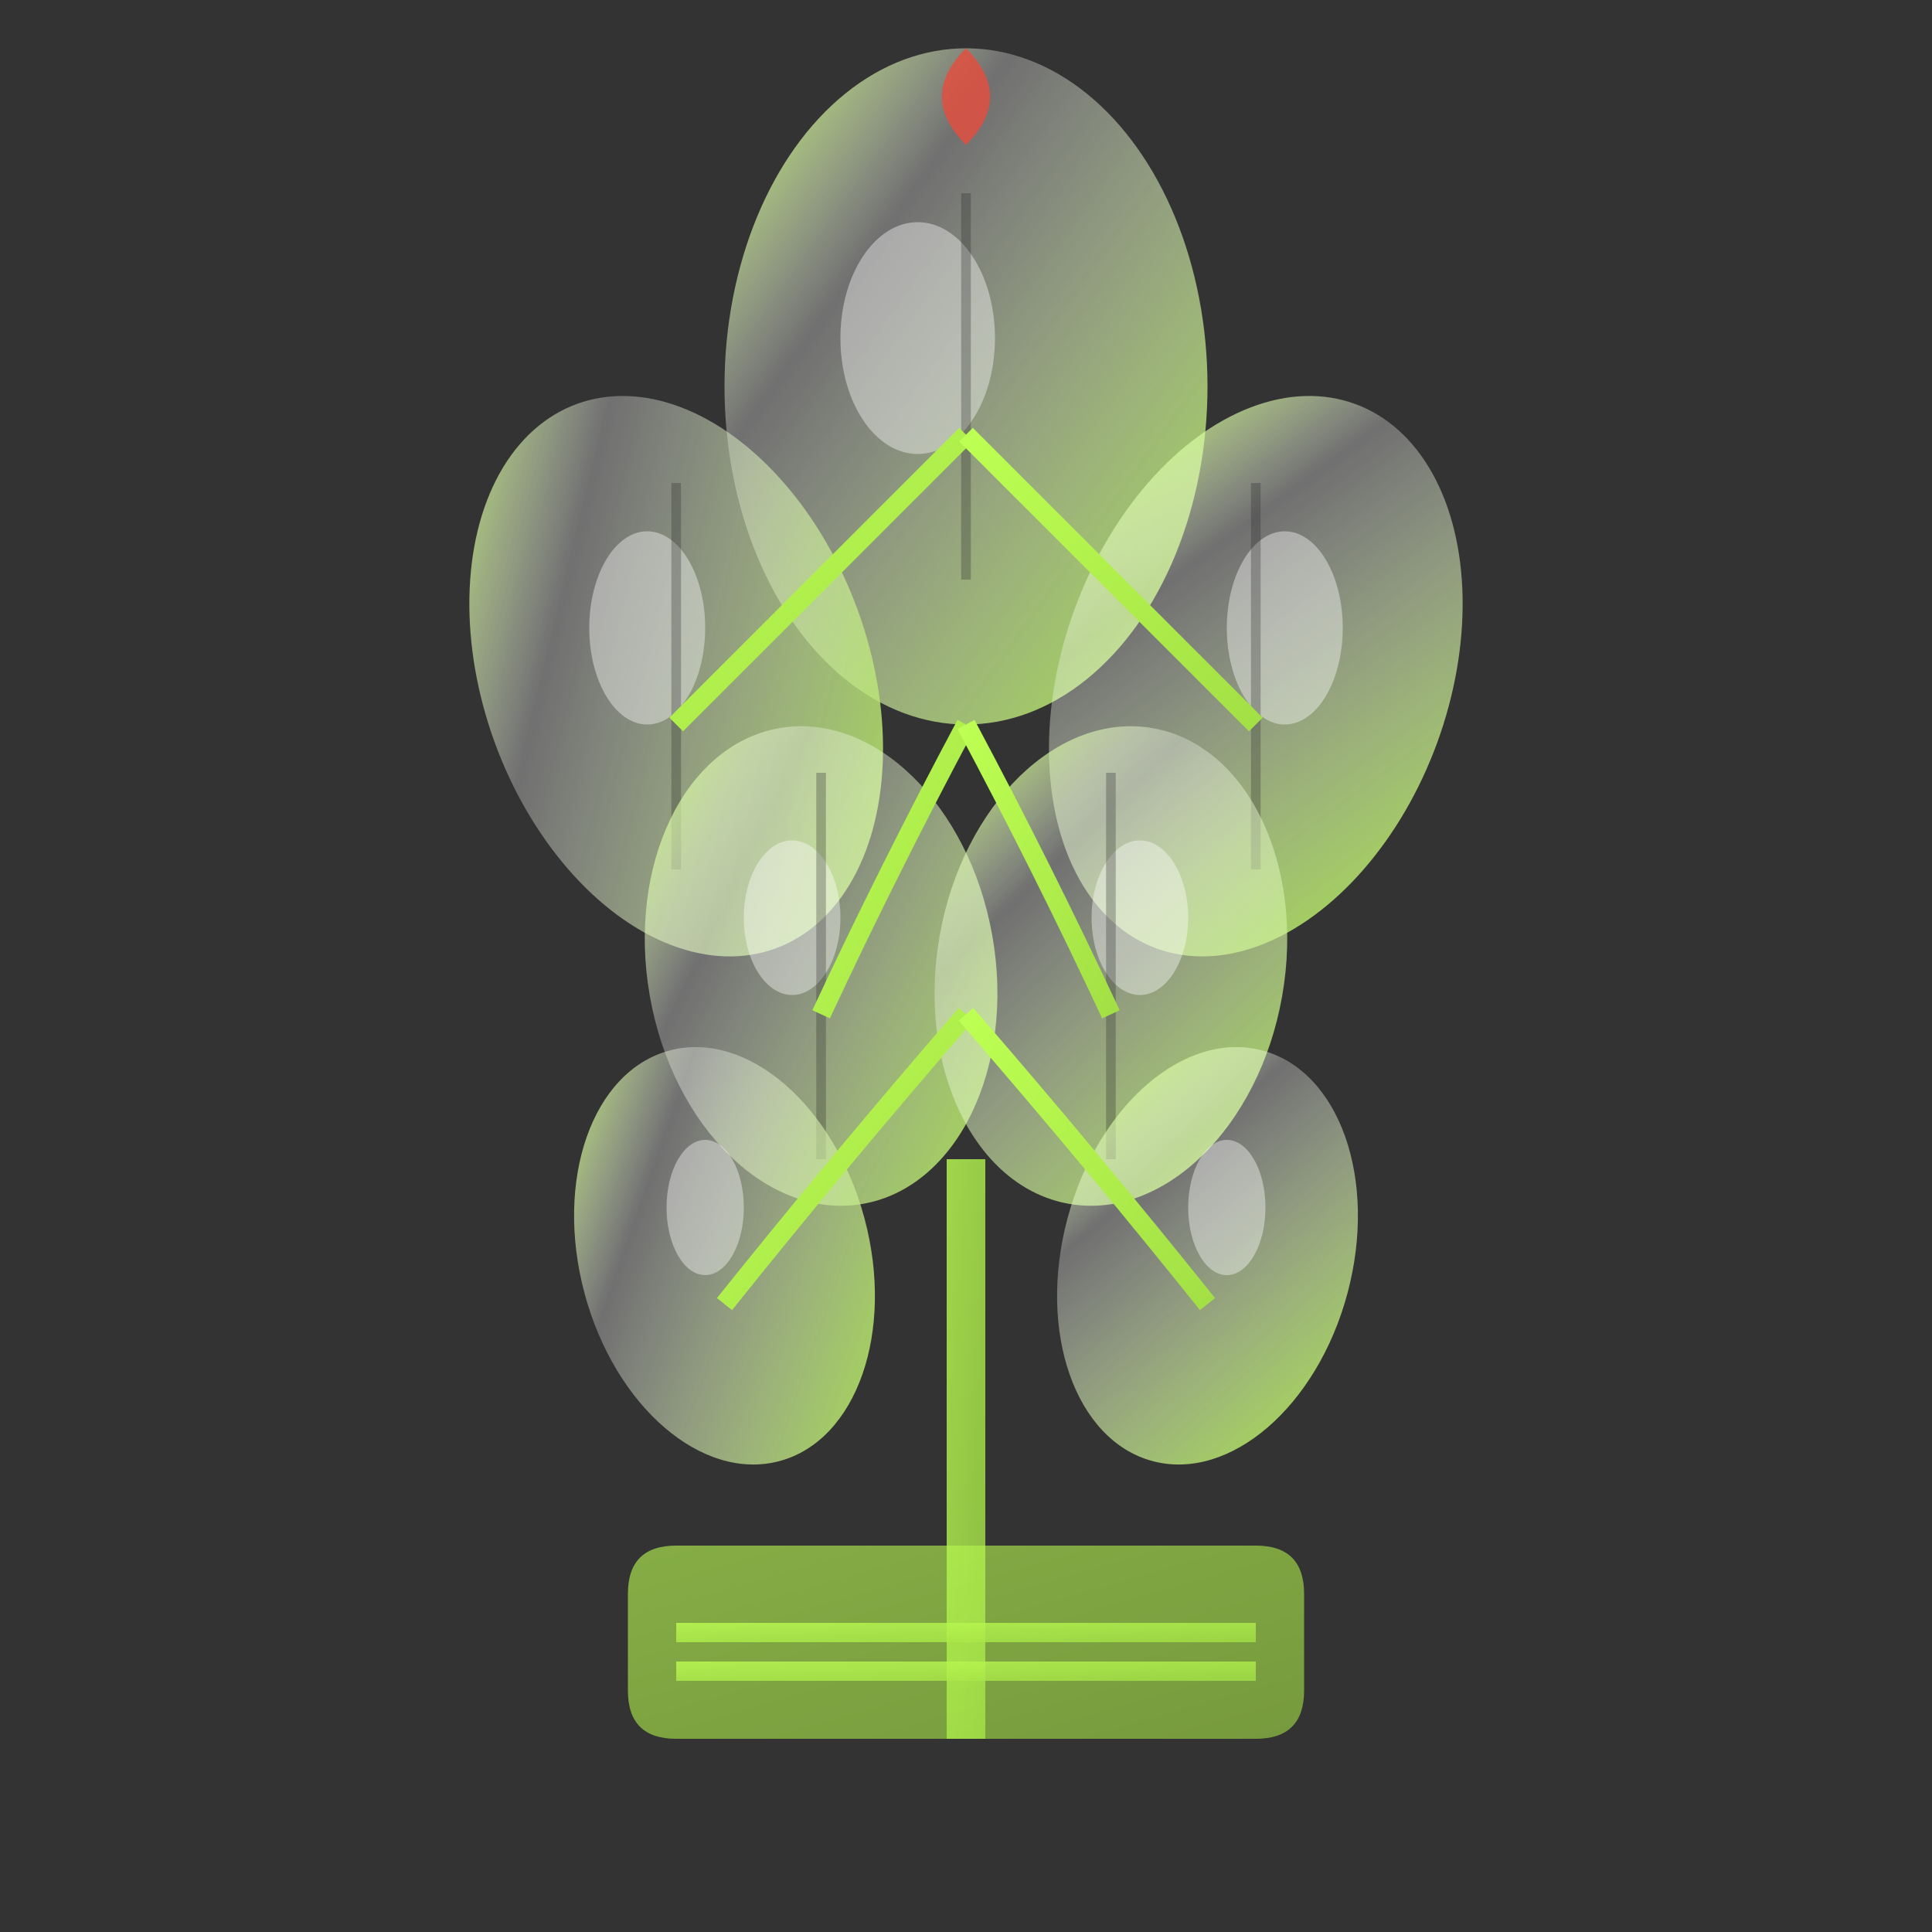 <svg xmlns="http://www.w3.org/2000/svg" width="200" height="200" viewBox="0 0 200 200">
  <rect x="0" y="0" width="200" height="200" fill="#333333" stroke="none"/>
  <defs>
    <linearGradient id="rubberGradient" x1="0%" y1="0%" x2="100%" y2="100%">
      <stop offset="0%" style="stop-color:#bdff52;stop-opacity:1" />
      <stop offset="100%" style="stop-color:#a3e045;stop-opacity:1" />
    </linearGradient>
    <linearGradient id="rubberShiny" x1="0%" y1="0%" x2="100%" y2="100%">
      <stop offset="0%" style="stop-color:#bdff52;stop-opacity:1" />
      <stop offset="30%" style="stop-color:#ffffff;stop-opacity:0.3" />
      <stop offset="100%" style="stop-color:#a3e045;stop-opacity:1" />
    </linearGradient>
  </defs>
  
  <!-- Main trunk -->
  <rect x="98" y="120" width="4" height="60" fill="url(#rubberGradient)" opacity="0.8"/>
  
  <!-- Large glossy leaves -->
  
  <!-- Top leaf -->
  <ellipse cx="100" cy="40" rx="25" ry="35" fill="url(#rubberShiny)"/>
  
  <!-- Leaf shine effect -->
  <ellipse cx="95" cy="35" rx="8" ry="12" fill="#ffffff" opacity="0.4"/>
  
  <!-- Central vein -->
  <path d="M100 20 Q100 30 100 40 Q100 50 100 60" stroke="#2a2a2a" stroke-width="1" opacity="0.3"/>
  
  <!-- Left leaf -->
  <ellipse cx="70" cy="70" rx="20" ry="30" fill="url(#rubberShiny)" transform="rotate(-20 70 70)"/>
  <ellipse cx="67" cy="65" rx="6" ry="10" fill="#ffffff" opacity="0.4"/>
  <path d="M70 50 Q70 60 70 70 Q70 80 70 90" stroke="#2a2a2a" stroke-width="1" opacity="0.3"/>
  
  <!-- Right leaf -->
  <ellipse cx="130" cy="70" rx="20" ry="30" fill="url(#rubberShiny)" transform="rotate(20 130 70)"/>
  <ellipse cx="133" cy="65" rx="6" ry="10" fill="#ffffff" opacity="0.4"/>
  <path d="M130 50 Q130 60 130 70 Q130 80 130 90" stroke="#2a2a2a" stroke-width="1" opacity="0.3"/>
  
  <!-- Middle level leaves -->
  <ellipse cx="85" cy="100" rx="18" ry="25" fill="url(#rubberShiny)" transform="rotate(-10 85 100)"/>
  <ellipse cx="82" cy="95" rx="5" ry="8" fill="#ffffff" opacity="0.4"/>
  <path d="M85 80 Q85 90 85 100 Q85 110 85 120" stroke="#2a2a2a" stroke-width="1" opacity="0.3"/>
  
  <ellipse cx="115" cy="100" rx="18" ry="25" fill="url(#rubberShiny)" transform="rotate(10 115 100)"/>
  <ellipse cx="118" cy="95" rx="5" ry="8" fill="#ffffff" opacity="0.4"/>
  <path d="M115 80 Q115 90 115 100 Q115 110 115 120" stroke="#2a2a2a" stroke-width="1" opacity="0.3"/>
  
  <!-- Lower leaves -->
  <ellipse cx="75" cy="130" rx="15" ry="22" fill="url(#rubberShiny)" transform="rotate(-15 75 130)"/>
  <ellipse cx="73" cy="125" rx="4" ry="7" fill="#ffffff" opacity="0.4"/>
  
  <ellipse cx="125" cy="130" rx="15" ry="22" fill="url(#rubberShiny)" transform="rotate(15 125 130)"/>
  <ellipse cx="127" cy="125" rx="4" ry="7" fill="#ffffff" opacity="0.4"/>
  
  <!-- New growth at top (reddish sheath) -->
  <path d="M100 15 Q95 10 100 5 Q105 10 100 15 Q95 20 100 15 Z" fill="#e74c3c" opacity="0.8"/>
  
  <!-- Branch connections -->
  <path d="M100 45 Q85 60 70 75" stroke="url(#rubberGradient)" stroke-width="2"/>
  <path d="M100 45 Q115 60 130 75" stroke="url(#rubberGradient)" stroke-width="2"/>
  <path d="M100 75 Q92 90 85 105" stroke="url(#rubberGradient)" stroke-width="2"/>
  <path d="M100 75 Q108 90 115 105" stroke="url(#rubberGradient)" stroke-width="2"/>
  <path d="M100 105 Q87 120 75 135" stroke="url(#rubberGradient)" stroke-width="2"/>
  <path d="M100 105 Q113 120 125 135" stroke="url(#rubberGradient)" stroke-width="2"/>
  
  <!-- Pot -->
  <path d="M70 160 L130 160 Q135 160 135 165 L135 175 Q135 180 130 180 L70 180 Q65 180 65 175 L65 165 Q65 160 70 160 Z" 
        fill="url(#rubberGradient)" opacity="0.6"/>
  
  <!-- Decorative pot pattern -->
  <rect x="70" y="168" width="60" height="2" fill="url(#rubberGradient)" opacity="0.8"/>
  <rect x="70" y="172" width="60" height="2" fill="url(#rubberGradient)" opacity="0.8"/>
</svg>
